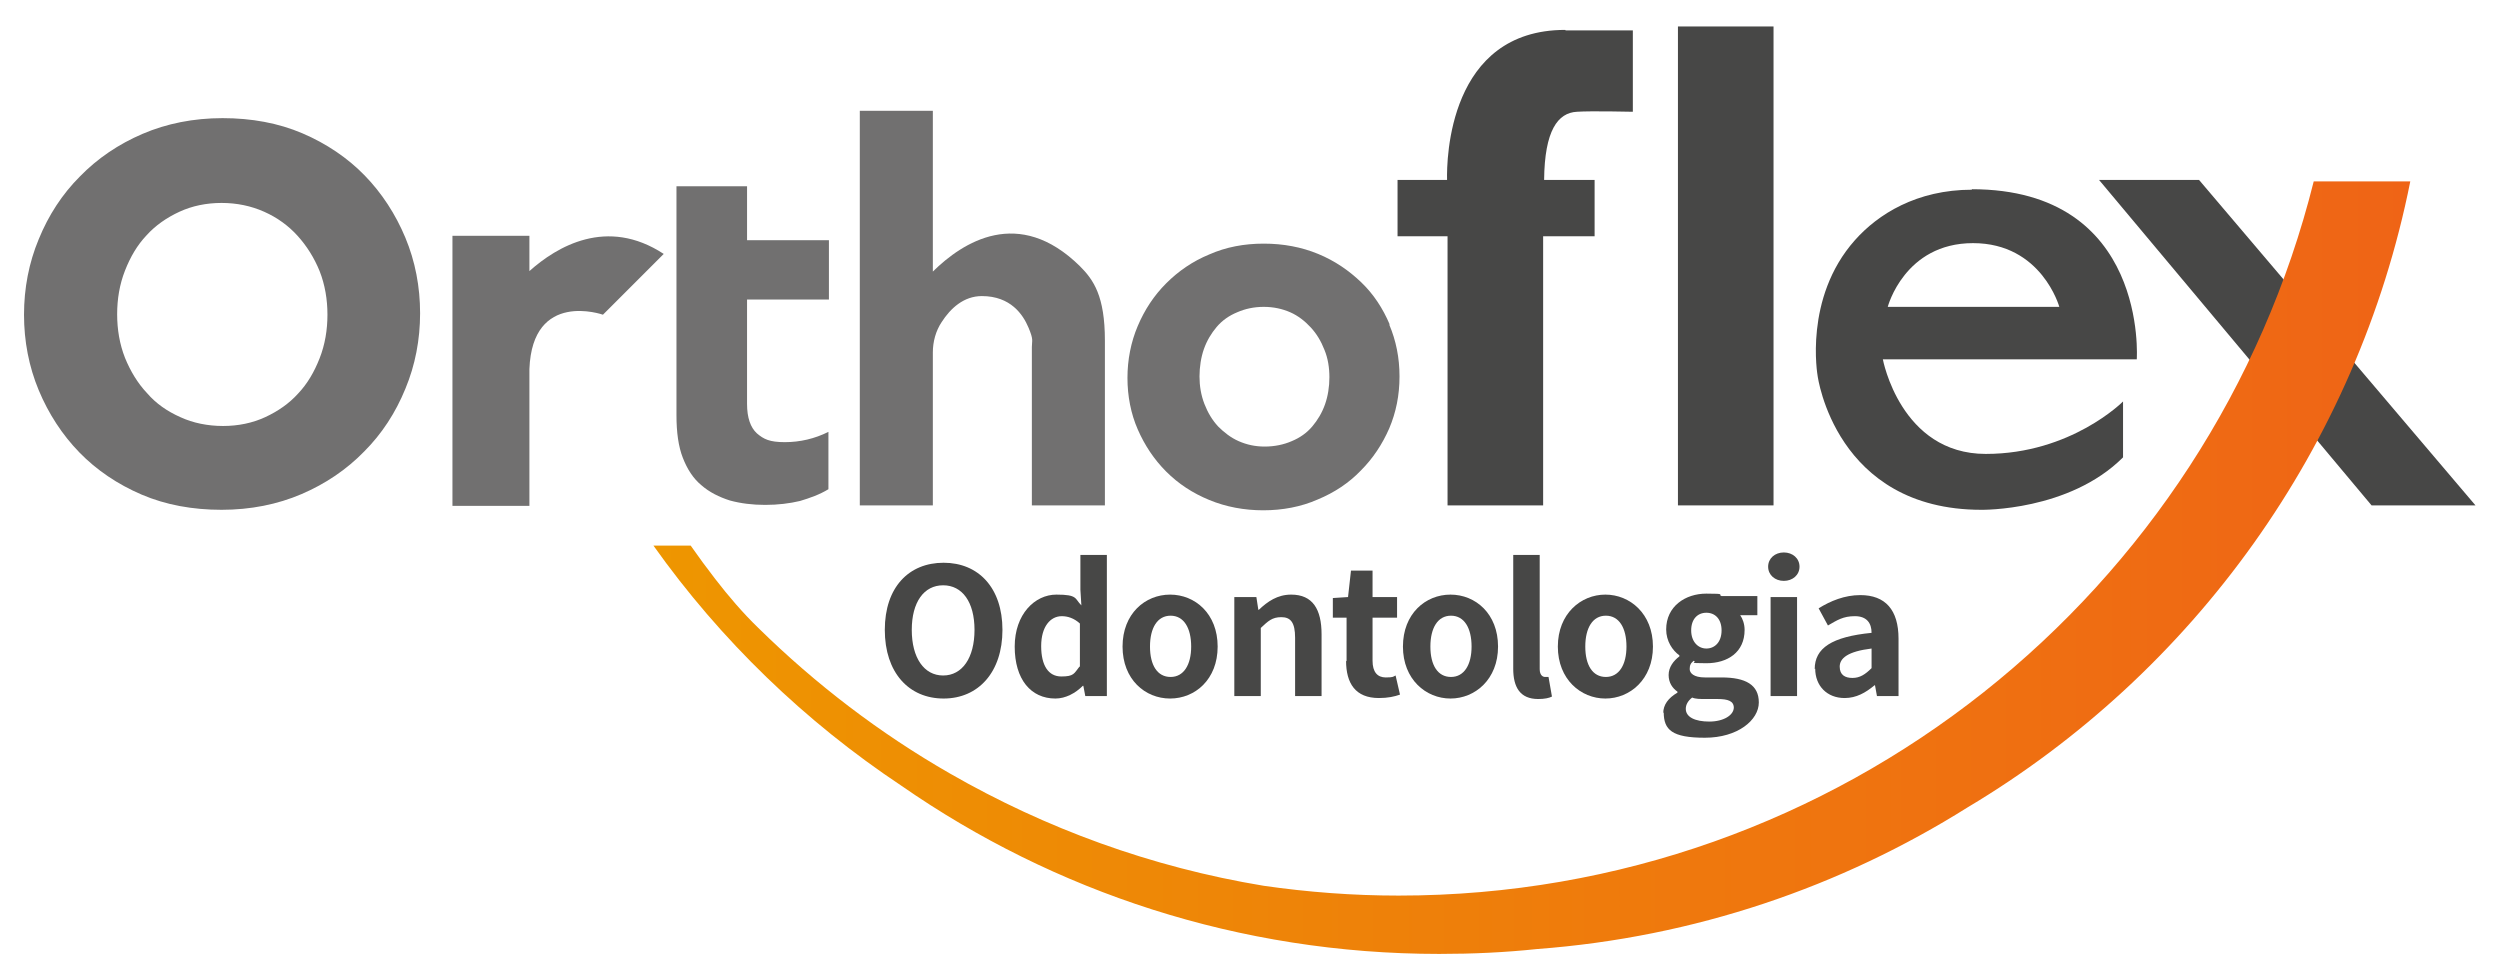 <svg xmlns="http://www.w3.org/2000/svg" xmlns:xlink="http://www.w3.org/1999/xlink" id="Layer_1" viewBox="0 0 510 200"><defs><style>      .st0 {        fill: #717070;      }      .st1 {        fill: #474746;      }      .st2 {        fill: url(#Gradiente_sem_nome_8);      }    </style><linearGradient id="Gradiente_sem_nome_8" data-name="Gradiente sem nome 8" x1="133.2" y1="115.8" x2="491.7" y2="115.8" gradientUnits="userSpaceOnUse"><stop offset="0" stop-color="#ee9600"></stop><stop offset="1" stop-color="#ef6416"></stop></linearGradient></defs><g><path class="st1" d="M180.5,128.5c0-8.7,4.9-13.7,12-13.7s12,5.1,12,13.7-4.9,14-12,14-12-5.3-12-14ZM198.8,128.5c0-5.7-2.5-9.1-6.4-9.1s-6.4,3.4-6.4,9.1,2.5,9.3,6.4,9.3,6.4-3.6,6.4-9.3Z"></path><path class="st1" d="M207,131.9c0-6.6,4.1-10.6,8.5-10.6s3.7.8,5.1,2.2l-.2-3.2v-7.1h5.4v28.8h-4.4l-.4-2.1h-.1c-1.5,1.5-3.5,2.6-5.6,2.6-5,0-8.3-3.9-8.3-10.6ZM220.3,136v-8.8c-1.2-1.1-2.5-1.5-3.7-1.5-2.3,0-4.2,2.1-4.2,6.1s1.5,6.2,4.1,6.2,2.6-.6,3.7-2Z"></path><path class="st1" d="M229,131.9c0-6.7,4.6-10.6,9.7-10.6s9.7,3.9,9.7,10.6-4.6,10.6-9.7,10.6-9.7-3.9-9.7-10.6ZM243,131.9c0-3.8-1.5-6.3-4.2-6.3s-4.2,2.5-4.2,6.3,1.5,6.2,4.2,6.2,4.2-2.5,4.2-6.2Z"></path><path class="st1" d="M251.9,121.8h4.4l.4,2.6h.1c1.8-1.7,3.8-3.1,6.6-3.1,4.4,0,6.2,3,6.2,8.1v12.6h-5.4v-11.9c0-3.1-.9-4.2-2.8-4.2s-2.7.8-4.2,2.2v13.9h-5.4v-20.2Z"></path><path class="st1" d="M274.7,134.9v-8.9h-2.8v-4l3.1-.2.6-5.4h4.4v5.4h5v4.2h-5v8.8c0,2.3,1,3.4,2.7,3.4s1.5-.2,2-.4l.9,3.9c-1.1.4-2.5.7-4.3.7-4.8,0-6.7-3-6.7-7.6Z"></path><path class="st1" d="M286.2,131.9c0-6.7,4.6-10.6,9.7-10.6s9.7,3.9,9.7,10.6-4.7,10.6-9.7,10.6-9.7-3.9-9.7-10.6ZM300.2,131.9c0-3.8-1.5-6.3-4.2-6.3s-4.2,2.5-4.2,6.3,1.5,6.2,4.2,6.2,4.2-2.5,4.2-6.2Z"></path><path class="st1" d="M308.7,136.2v-23h5.4v23.3c0,1.2.6,1.6,1.1,1.6s.4,0,.7,0l.7,4c-.6.3-1.5.5-2.8.5-3.7,0-5.1-2.4-5.1-6.2Z"></path><path class="st1" d="M317.8,131.9c0-6.7,4.7-10.6,9.7-10.6s9.7,3.9,9.7,10.6-4.7,10.6-9.7,10.6-9.7-3.9-9.7-10.6ZM331.8,131.9c0-3.8-1.5-6.3-4.2-6.3s-4.2,2.5-4.2,6.3,1.5,6.2,4.2,6.2,4.2-2.5,4.2-6.2Z"></path><path class="st1" d="M339.3,145.5c0-1.7,1-3.1,2.9-4.2v-.2c-1-.7-1.8-1.8-1.8-3.4s1-2.9,2.2-3.8v-.2c-1.4-1-2.7-2.9-2.7-5.3,0-4.7,3.9-7.3,8.2-7.3s2.2.2,3.1.5h7.3v3.9h-3.5c.5.7.9,1.8.9,3,0,4.6-3.5,6.8-7.8,6.8s-1.7-.2-2.6-.5c-.6.5-.8.9-.8,1.7s.8,1.7,3.1,1.7h3.4c4.9,0,7.6,1.5,7.6,5.1s-4.3,7.2-11,7.2-8.4-1.6-8.4-5.2ZM353.7,144.4c0-1.4-1.2-1.8-3.3-1.8h-2.4c-1.2,0-2.1,0-2.8-.3-.9.7-1.3,1.5-1.3,2.3,0,1.7,1.9,2.6,4.8,2.6s5-1.3,5-2.9ZM351.2,128.6c0-2.3-1.3-3.6-3.1-3.6s-3.1,1.3-3.1,3.6,1.4,3.7,3.1,3.7,3.1-1.3,3.1-3.7Z"></path><path class="st1" d="M360.7,115.6c0-1.7,1.4-2.9,3.2-2.9s3.2,1.2,3.2,2.9-1.4,2.9-3.2,2.9-3.2-1.2-3.2-2.9ZM361.2,121.8h5.4v20.2h-5.4v-20.2Z"></path><path class="st1" d="M370.2,136.5c0-4.3,3.5-6.6,11.6-7.4,0-2-1-3.4-3.4-3.4s-3.6.8-5.5,1.9l-1.9-3.5c2.4-1.5,5.3-2.7,8.5-2.7,5.1,0,7.8,3,7.8,8.9v11.7h-4.4l-.4-2.2h-.1c-1.8,1.5-3.7,2.6-6.1,2.6-3.6,0-6-2.5-6-6ZM381.8,136.3v-4c-4.9.6-6.5,2-6.5,3.7s1.1,2.3,2.6,2.3,2.6-.7,3.9-2Z"></path></g><g><path class="st0" d="M82.7,48.5c-2-4.8-4.8-9.1-8.3-12.7-3.5-3.6-7.8-6.5-12.7-8.6-4.9-2.1-10.4-3.1-16.3-3.1s-11.4,1.1-16.3,3.2c-4.9,2.1-9.2,5-12.8,8.7-3.6,3.6-6.4,7.9-8.4,12.8-2,4.8-3,10-3,15.4s1,10.6,3,15.4,4.8,9.1,8.3,12.7c3.5,3.6,7.8,6.5,12.7,8.6,4.9,2.1,10.4,3.1,16.3,3.1s11.4-1.1,16.3-3.2c4.9-2.1,9.2-5,12.8-8.7,3.6-3.6,6.4-7.9,8.4-12.8,2-4.8,3-10,3-15.4s-1-10.6-3-15.4ZM66.8,64.2c0,3.1-.5,6.1-1.6,8.9-1.1,2.8-2.5,5.2-4.4,7.2-1.8,2-4.1,3.6-6.7,4.8-2.6,1.2-5.5,1.8-8.6,1.8s-6.1-.6-8.7-1.8c-2.7-1.2-5-2.8-6.8-4.9-1.9-2-3.4-4.5-4.5-7.2-1.1-2.8-1.6-5.8-1.6-8.9s.5-6.1,1.6-8.9c1.1-2.8,2.5-5.2,4.4-7.2,1.8-2,4.1-3.6,6.7-4.8,2.6-1.2,5.5-1.8,8.6-1.8s6,.6,8.7,1.8c2.7,1.2,5,2.9,6.8,4.9,1.9,2.1,3.4,4.5,4.5,7.2,1.1,2.8,1.6,5.8,1.6,8.9Z"></path><path class="st0" d="M169.1,61.2v-12.2h-16.7v-11h-14.4v46.7c0,3.5.4,6.4,1.3,8.7.9,2.3,2.1,4.2,3.8,5.6,1.6,1.4,3.6,2.4,5.8,3.1,2.2.6,4.6.9,7.2.9s5-.3,7.1-.8c2-.6,4-1.3,5.8-2.4v-11.7c-2.8,1.4-5.8,2.1-8.9,2.1s-4.3-.6-5.7-1.8c-1.3-1.2-2-3.2-2-6v-21.3h16.7Z"></path><path class="st0" d="M283.5,66.2c-1.4-3.3-3.3-6.2-5.8-8.6s-5.4-4.4-8.8-5.8c-3.4-1.4-7.1-2.1-11.1-2.1s-7.7.7-11.1,2.2c-3.4,1.4-6.3,3.4-8.8,5.9-2.5,2.5-4.4,5.4-5.8,8.7-1.4,3.3-2.1,6.9-2.1,10.6s.7,7.3,2.1,10.5c1.4,3.2,3.3,6.1,5.8,8.6,2.5,2.5,5.4,4.4,8.8,5.8,3.4,1.4,7.1,2.1,11,2.1s7.7-.7,11.1-2.2c3.4-1.4,6.4-3.4,8.8-5.9,2.5-2.5,4.4-5.4,5.8-8.6h0c1.4-3.3,2.1-6.8,2.1-10.6s-.7-7.3-2.1-10.6ZM271.2,76.9c0,2-.3,3.9-.9,5.6-.6,1.7-1.5,3.2-2.6,4.5-1.1,1.3-2.5,2.3-4.2,3-1.6.7-3.5,1.1-5.5,1.1s-3.7-.4-5.3-1.1c-1.6-.7-3-1.8-4.2-3-1.2-1.3-2.1-2.8-2.8-4.6-.7-1.8-1-3.7-1-5.6s.3-3.9.9-5.6c.6-1.7,1.5-3.2,2.6-4.5,1.1-1.3,2.5-2.3,4.2-3,1.6-.7,3.4-1.1,5.4-1.1s3.8.4,5.4,1.1c1.6.7,3,1.8,4.2,3.1,1.2,1.3,2.1,2.8,2.8,4.6.7,1.7,1,3.6,1,5.6Z"></path><path class="st0" d="M108,55.3v-7.2h-15.7v55.1h15.7v-27.9c.6-16.2,15-11.1,15-11.1l12.4-12.4c-11.6-7.6-21.8-1.5-27.4,3.5Z"></path><path class="st0" d="M220.3,54.3c-12.5-12.3-23.9-4.9-30,1.1V22.6h-14.9v80.5h14.9v-31.2c0-2.2.6-4.4,1.8-6.2,1.8-2.8,4.5-5.3,8.2-5.3,5.9,0,8.4,3.8,9.5,6.4s.7,2.6.7,4v32.3h14.9v-33.6c0-9.1-2.3-12.4-5.1-15.2Z"></path></g><path class="st1" d="M319.3,6.1c-23.8,0-24.2,26.4-24.1,30.6h-10.1v11.5h10.2v54.9h19.5v-54.9h10.5v-11.5h-10.3c.1-10.1,2.8-13.7,6.7-13.9,2.8-.2,11.4,0,11.4,0V6.2h-13.7Z"></path><rect class="st1" x="303.3" y="44.5" width="97.7" height="19.5" transform="translate(297.8 406.4) rotate(-90)"></rect><path class="st1" d="M402.3,38.7c-11.3,0-19.2,5-23.9,10.3-10.5,11.8-7.6,27.7-7.6,27.7,0,0,3.6,27.3,33.4,27.3,0,0,17.9.3,28.9-10.7v-11.4s-10.6,10.7-28,10.7-21-19.3-21-19.3h51.8s2.4-34.7-33.7-34.7ZM385.1,62.6s3.4-13,17.4-13,17.6,13,17.6,13h-34.9Z"></path><polygon class="st1" points="428.2 36.7 448.6 36.7 505 103.1 483.8 103.1 428.2 36.7"></polygon><path class="st2" d="M491.7,37c-10.8,54.2-44.4,100.3-90.3,127.7-25.8,16.2-55.7,26.5-87.8,28.9-6.6.7-13.2,1-20,1-40.8,0-78.6-12.7-109.7-34.3-19.7-13.1-36.9-29.7-50.6-49h7.6c1.6,2.3,3.3,4.6,5,6.8,2.7,3.5,5.6,6.9,8.8,10,11.7,11.5,24.8,21.5,39.1,29.7,0,0,0,0,0,0,19.5,11.2,41,19.1,64,22.9,0,0,0,0,0,0,9,1.3,18.2,2,27.5,2,90.2,0,165.8-62,186.7-145.7h19.6Z"></path></svg>